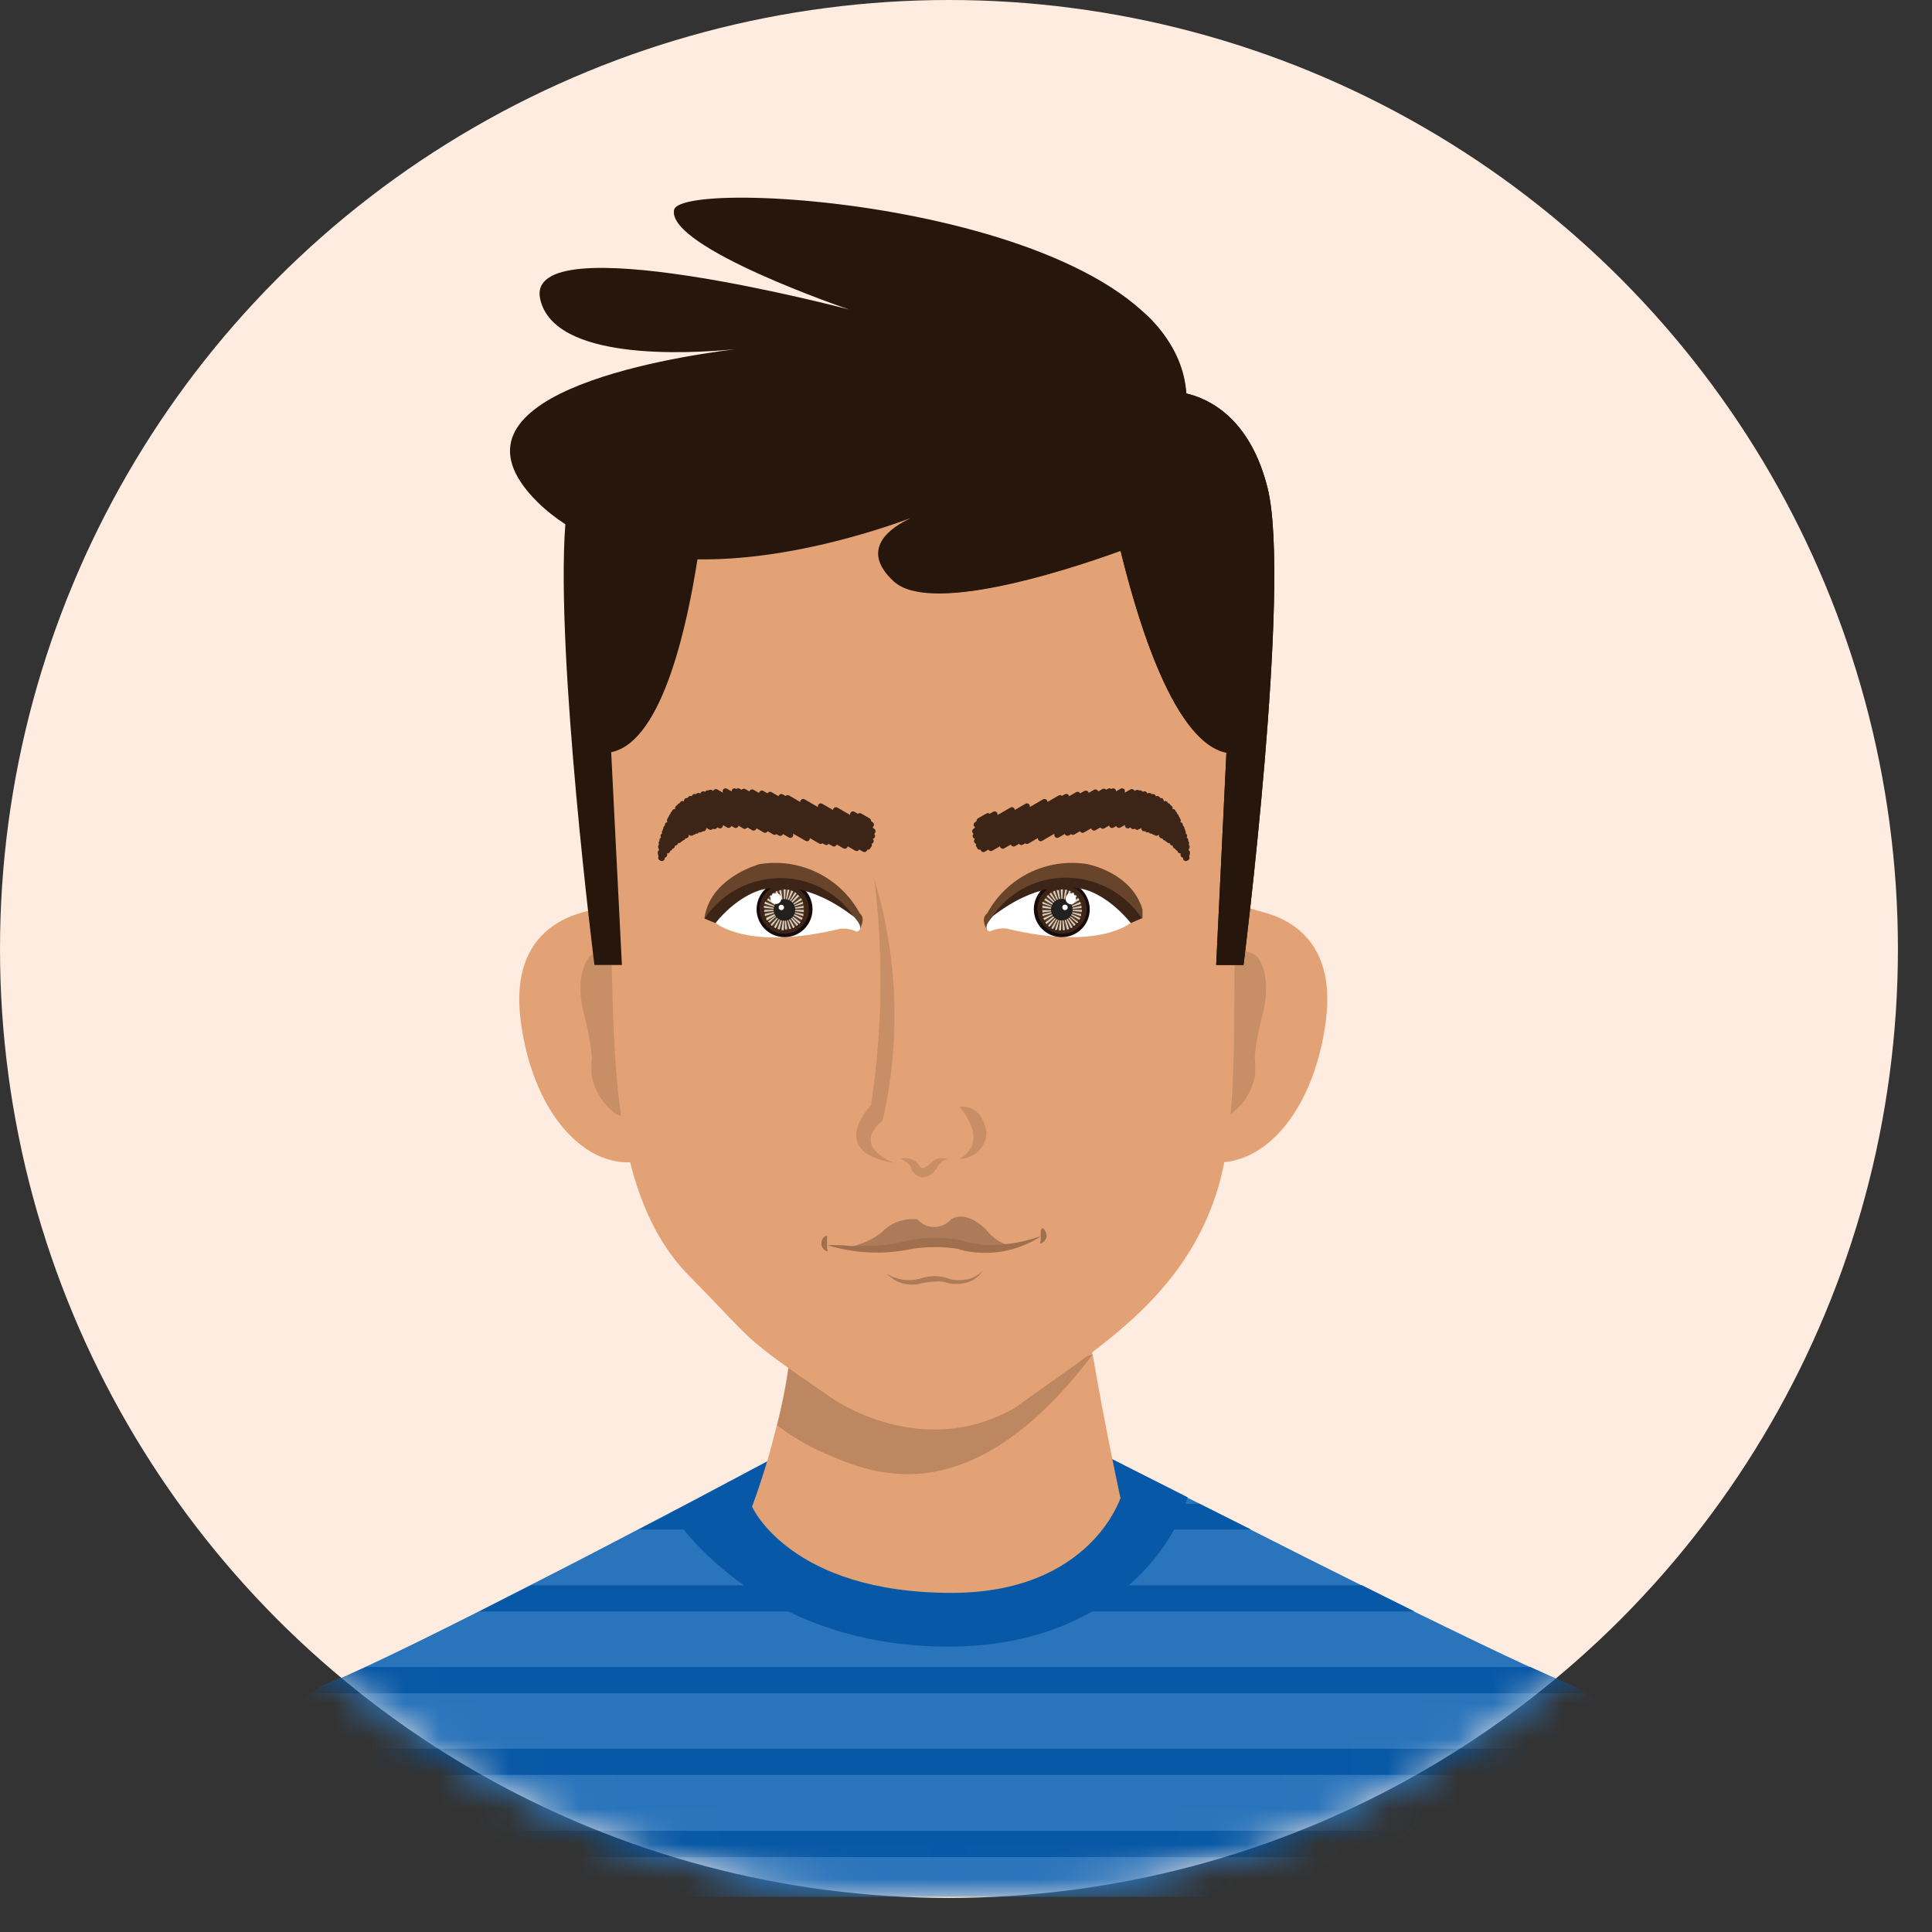 <svg width="55" height="55" viewBox="0 0 55 55" fill="none" xmlns="http://www.w3.org/2000/svg">
<rect x="0" y="0" width="55" height="55" fill="#333333" stroke="none"/>
<circle cx="27.015" cy="27.015" r="27.015" fill="#FFECE0"/>
<mask id="mask0_199_29253" style="mask-type:alpha" maskUnits="userSpaceOnUse" x="0" y="0" width="55" height="55">
<circle cx="27.015" cy="27.015" r="27.015" fill="#DFE3FF"/>
<circle cx="27.015" cy="27.015" r="27.015" fill="#DFE3FF"/>
</mask>
<g mask="url(#mask0_199_29253)">
<path d="M47.475 54H6.525C6.525 54 6.564 53.541 6.679 52.867C6.721 52.639 6.771 52.387 6.834 52.12C6.953 51.579 7.11 51.047 7.304 50.528C7.398 50.273 7.506 50.024 7.626 49.78C7.91 49.161 8.335 48.618 8.868 48.195C9.035 48.072 9.216 47.971 9.408 47.893C9.665 47.791 10.008 47.637 10.415 47.448C11.271 47.051 12.411 46.49 13.646 45.866L15.073 45.139L15.112 45.118C16.164 44.585 17.217 44.038 18.178 43.533L19.097 43.052L19.606 42.786L19.679 42.747L22.212 41.407H22.233H22.261L22.577 41.477C22.966 41.565 23.359 41.639 23.755 41.702C24.152 41.765 24.534 41.814 24.927 41.853C27.094 42.068 29.282 41.917 31.399 41.407L33.802 42.635L34.152 42.807L35.622 43.554L37.078 44.291L38.236 44.869L38.776 45.139L40.277 45.887C41.547 46.508 42.711 47.072 43.578 47.469C43.992 47.658 44.339 47.819 44.599 47.914C44.791 47.992 44.972 48.093 45.139 48.216C45.672 48.639 46.096 49.182 46.377 49.801C46.5 50.044 46.609 50.293 46.703 50.548C46.897 51.064 47.053 51.593 47.173 52.131C47.233 52.397 47.286 52.65 47.324 52.878C47.436 53.541 47.475 54 47.475 54Z" fill="#2A74BB"/>
<path d="M35.615 43.543H18.178L19.605 42.81H34.145L35.615 43.543Z" fill="#0758A6"/>
<path d="M40.27 45.876H13.646L15.073 45.15L15.112 45.129H38.769L40.27 45.876Z" fill="#0758A6"/>
<path d="M45.132 48.205H8.868C9.035 48.082 9.216 47.981 9.408 47.904C9.664 47.802 10.008 47.647 10.415 47.458H43.571C43.985 47.647 44.332 47.809 44.592 47.904C44.783 47.981 44.965 48.082 45.132 48.205Z" fill="#0758A6"/>
<path d="M46.696 50.528H7.304C7.398 50.273 7.506 50.024 7.626 49.781H46.37C46.493 50.023 46.602 50.273 46.696 50.528Z" fill="#0758A6"/>
<path d="M47.317 52.867H6.679C6.721 52.639 6.771 52.387 6.834 52.12H47.173C47.215 52.387 47.279 52.632 47.317 52.867Z" fill="#0758A6"/>
<path d="M33.809 42.624C33.339 44.277 31.311 46.876 27 46.876C22.538 46.876 20.069 44.466 19.097 43.063L19.606 42.796L19.679 42.758L22.212 41.407H22.233H22.261L22.577 41.477C22.966 41.565 23.359 41.639 23.755 41.702C24.152 41.765 24.534 41.814 24.927 41.853C27.094 42.068 29.282 41.917 31.399 41.407L33.809 42.624Z" fill="#0758A6"/>
<path d="M31.897 42.645C31.897 42.645 31.038 45.346 27.091 45.346C22.489 45.346 21.409 42.891 21.409 42.891C21.688 42.139 21.922 41.372 22.11 40.593C22.163 40.379 22.212 40.172 22.254 39.972C22.331 39.621 22.394 39.271 22.44 38.941C22.56 38.181 22.622 37.413 22.626 36.643C22.626 36.531 22.626 36.429 22.626 36.331L30.729 36.008C30.778 36.471 30.852 36.987 30.936 37.524C30.974 37.783 31.016 38.046 31.062 38.309C31.062 38.394 31.09 38.481 31.108 38.566C31.458 40.632 31.897 42.645 31.897 42.645Z" fill="#E3A275"/>
<path d="M19.96 27.938C19.083 25.219 17.006 25.833 16.803 25.914C16.599 25.994 14.453 26.264 14.824 29.071C15.196 31.877 16.852 33.466 18.402 33.013C20.009 32.778 20.844 30.674 19.96 27.938Z" fill="#E3A275"/>
<path d="M32.609 27.938C33.486 25.219 35.559 25.833 35.766 25.914C35.973 25.994 38.116 26.264 37.744 29.071C37.373 31.877 35.717 33.466 34.166 33.013C32.56 32.778 31.725 30.674 32.609 27.938Z" fill="#E3A275"/>
<path d="M34.026 27.488C34.026 27.488 35.208 25.819 36.187 26.524C36.187 26.524 36.776 27.124 36.38 28.628C36.31 28.898 36.25 29.176 36.197 29.453C36.156 29.668 36.127 29.886 36.113 30.105C36.137 30.338 36.137 30.573 36.113 30.807C36.01 31.291 35.744 31.726 35.359 32.038C35.187 32.163 34.985 32.239 34.773 32.259C34.686 32.259 33.995 32.192 33.998 32.094L34.026 27.488Z" fill="#E3A275"/>
<path d="M34.023 27.997C34.023 27.997 34.977 26.65 35.777 27.218C35.777 27.218 36.254 27.702 35.934 28.916C35.878 29.133 35.829 29.358 35.791 29.579C35.754 29.753 35.73 29.93 35.721 30.108C35.74 30.293 35.74 30.478 35.721 30.663C35.639 31.054 35.424 31.404 35.114 31.655C34.975 31.755 34.813 31.816 34.644 31.834C34.574 31.834 34.016 31.778 34.016 31.697L34.023 27.997Z" fill="black" fill-opacity="0.12"/>
<path d="M18.539 27.488C18.539 27.488 17.357 25.819 16.382 26.524C16.382 26.524 15.793 27.124 16.189 28.628C16.259 28.898 16.319 29.176 16.368 29.453C16.409 29.669 16.438 29.886 16.456 30.105C16.43 30.338 16.43 30.574 16.456 30.807C16.557 31.292 16.824 31.727 17.21 32.038C17.38 32.163 17.582 32.239 17.792 32.259C17.883 32.259 18.571 32.192 18.571 32.094L18.539 27.488Z" fill="#E3A275"/>
<path d="M18.546 27.997C18.546 27.997 17.592 26.65 16.792 27.218C16.792 27.218 16.315 27.702 16.634 28.916C16.691 29.133 16.74 29.358 16.778 29.579C16.812 29.754 16.835 29.931 16.848 30.108C16.829 30.293 16.829 30.478 16.848 30.663C16.932 31.053 17.146 31.403 17.455 31.655C17.595 31.753 17.756 31.815 17.925 31.834C17.999 31.834 18.557 31.778 18.557 31.697L18.546 27.997Z" fill="black" fill-opacity="0.12"/>
<path opacity="0.17" d="M31.101 38.566C27.477 43.355 24.583 41.825 23.475 41.373C22.995 41.161 22.541 40.894 22.124 40.576C22.177 40.362 22.226 40.155 22.268 39.956C22.345 39.605 22.408 39.254 22.454 38.924L30.729 37.423C30.69 37.514 30.778 37.535 30.918 37.525C30.967 37.784 29.996 38.84 31.101 38.566Z" fill="#010101"/>
<path d="M35.254 24.921C36.032 17.94 31.497 13.142 26.07 13.142C20.644 13.142 16.536 17.67 17.301 25.222C17.627 28.38 16.95 33.641 19.63 36.332C21.556 38.282 21.009 37.973 23.654 39.783C23.654 39.783 26.214 41.635 28.915 40.064C31.062 38.482 33.752 37.005 34.696 33.75C35.384 31.365 34.987 27.352 35.254 24.921Z" fill="#E3A275"/>
<path d="M24.885 25.005C25.152 27.151 25.122 29.323 24.794 31.46C24.794 31.46 23.499 32.793 25.46 33.108C25.46 33.108 24.197 32.663 25.127 31.898C25.649 29.619 25.565 27.242 24.885 25.005Z" fill="black" fill-opacity="0.12"/>
<path d="M27.309 31.508C27.309 31.508 28.217 32.483 27.309 32.988C27.509 32.991 27.703 32.915 27.848 32.777C27.993 32.638 28.078 32.448 28.084 32.248C28.084 32.248 28.017 31.441 27.309 31.508Z" fill="black" fill-opacity="0.12"/>
<path d="M25.625 32.989C25.716 32.961 25.814 32.961 25.905 32.989C25.96 33.002 26.012 33.025 26.057 33.058C26.102 33.092 26.14 33.133 26.169 33.182C26.186 33.208 26.209 33.231 26.235 33.248C26.252 33.253 26.271 33.253 26.288 33.248C26.309 33.248 26.33 33.248 26.361 33.217C26.397 33.201 26.43 33.179 26.456 33.15C26.487 33.121 26.52 33.094 26.554 33.069C26.593 33.032 26.638 33.002 26.688 32.982C26.756 32.961 26.829 32.961 26.898 32.982H26.972L26.905 33.02C26.853 33.04 26.805 33.07 26.765 33.108C26.742 33.128 26.724 33.153 26.712 33.182C26.687 33.225 26.659 33.268 26.628 33.308C26.589 33.367 26.537 33.416 26.476 33.451C26.416 33.487 26.348 33.509 26.277 33.515C26.195 33.512 26.116 33.481 26.053 33.427C26.003 33.383 25.963 33.328 25.937 33.266C25.916 33.224 25.937 33.203 25.898 33.175C25.88 33.147 25.856 33.123 25.828 33.104C25.765 33.059 25.697 33.02 25.625 32.989Z" fill="black" fill-opacity="0.12"/>
<path d="M27.884 23.367L28.122 23.23L27.8 23.479L28.315 23.181L27.758 23.665L28.806 23.062L27.772 23.798L29.235 22.953L27.81 23.942L29.736 22.827L27.863 24.058L30.178 22.718L27.891 24.107L30.354 22.683L27.996 24.174L30.676 22.623L28.21 24.145L30.911 22.588L28.547 24.079L31.185 22.556L28.856 24.016L31.423 22.535L29.077 23.974L31.581 22.525L29.235 23.942L31.69 22.525L29.627 23.865L31.942 22.525L30.097 23.77L32.22 22.546L30.389 23.71L32.374 22.567L30.546 23.683L32.455 22.581L30.82 23.626L32.581 22.609L31.146 23.563L32.718 22.655L31.395 23.511L32.823 22.686L31.658 23.489L32.946 22.742L31.855 23.486L33.047 22.799L32.107 23.5L33.17 22.886L32.258 23.521L33.244 22.949L32.374 23.542L33.3 23.006L32.574 23.584L33.391 23.114L32.669 23.616L33.43 23.174L32.774 23.651L33.475 23.244L32.858 23.683L33.507 23.307L32.921 23.71L33.532 23.356L33.075 23.784L33.591 23.486L33.17 23.844L33.633 23.574L33.23 23.882L33.654 23.637L33.282 23.921L33.675 23.693L33.381 23.991L33.714 23.798L33.468 24.079L33.745 23.918L33.535 24.139L33.77 24.002L33.602 24.212L33.784 24.107L33.689 24.335L33.795 24.272L33.76 24.43L33.781 24.419" stroke="#3C2417" stroke-width="0.165" stroke-linecap="round" stroke-linejoin="round"/>
<path d="M24.713 23.367L24.474 23.23L24.797 23.479L24.282 23.181L24.843 23.665L23.797 23.062L24.829 23.798L23.366 22.953L24.79 23.942L22.864 22.827L24.738 24.058L22.422 22.718L24.706 24.107L22.244 22.686L24.608 24.174L21.924 22.623L24.387 24.145L21.689 22.588L24.05 24.079L21.412 22.556L23.741 24.016L21.177 22.535L23.524 23.974L21.016 22.525L23.363 23.942L20.911 22.525L22.973 23.865L20.654 22.525L22.5 23.77L20.381 22.546L22.212 23.714L20.227 22.564L22.051 23.683L20.146 22.581L21.78 23.626L20.02 22.609L21.454 23.563L19.883 22.655L21.202 23.514L19.774 22.686L20.942 23.489L19.655 22.742L20.742 23.486L19.553 22.799L20.497 23.5L19.43 22.886L20.342 23.521L19.357 22.949L20.227 23.542L19.3 23.006L20.023 23.584L19.209 23.114L19.932 23.616L19.167 23.174L19.827 23.651L19.125 23.244L19.739 23.683L19.093 23.307L19.679 23.71L19.069 23.356L19.525 23.784L19.009 23.486L19.43 23.844L18.967 23.574L19.371 23.882L18.946 23.637L19.318 23.921L18.925 23.693L19.22 23.991L18.887 23.798L19.132 24.079L18.855 23.918L19.066 24.139L18.831 24.002L18.999 24.212L18.816 24.107L18.911 24.335L18.806 24.272L18.841 24.43L18.82 24.419" stroke="#3C2417" stroke-width="0.165" stroke-linecap="round" stroke-linejoin="round"/>
<path d="M32.507 26.152C32.507 26.152 29.904 24.398 28.144 26.25C28.12 26.282 28.104 26.32 28.096 26.359C28.089 26.398 28.091 26.439 28.102 26.478C28.102 26.478 27.891 26.159 28.102 26.004C28.372 25.502 28.794 25.096 29.306 24.845C29.819 24.593 30.397 24.508 30.96 24.601C30.96 24.601 32.209 24.829 32.525 25.892V26.134" fill="#68452A"/>
<path d="M28.249 26.103C28.384 25.923 28.542 25.762 28.719 25.622C29.262 25.217 29.939 25.033 30.613 25.107C30.613 25.107 31.465 25.128 32.191 26.271C32.191 26.271 31.276 27.071 28.652 26.433C28.491 26.417 28.328 26.446 28.182 26.517C28.157 26.517 28.112 26.482 28.101 26.471C28.056 26.398 28.101 26.306 28.143 26.243C28.175 26.194 28.21 26.147 28.249 26.103Z" fill="white"/>
<path d="M31.023 25.903C31.019 26.06 30.969 26.212 30.879 26.34C30.789 26.468 30.663 26.567 30.518 26.624C30.372 26.681 30.212 26.694 30.059 26.66C29.906 26.628 29.766 26.55 29.657 26.438C29.548 26.326 29.474 26.184 29.445 26.03C29.416 25.876 29.433 25.717 29.494 25.573C29.555 25.428 29.657 25.305 29.787 25.219C29.918 25.132 30.071 25.086 30.227 25.086C30.333 25.087 30.438 25.11 30.535 25.151C30.633 25.193 30.721 25.254 30.795 25.33C30.869 25.406 30.927 25.495 30.966 25.594C31.005 25.692 31.025 25.797 31.023 25.903Z" fill="#170B0C"/>
<path d="M30.936 25.903C30.931 26.041 30.886 26.174 30.806 26.286C30.726 26.398 30.615 26.484 30.486 26.533C30.358 26.583 30.217 26.593 30.083 26.563C29.948 26.534 29.826 26.465 29.73 26.366C29.634 26.267 29.57 26.142 29.545 26.006C29.52 25.871 29.535 25.731 29.589 25.605C29.642 25.478 29.732 25.37 29.847 25.294C29.962 25.217 30.096 25.177 30.234 25.177C30.328 25.177 30.422 25.196 30.509 25.232C30.595 25.269 30.674 25.323 30.739 25.391C30.805 25.459 30.856 25.539 30.89 25.627C30.923 25.715 30.939 25.809 30.936 25.903Z" fill="#3C2417"/>
<path d="M30.799 25.903C30.796 26.016 30.76 26.125 30.696 26.217C30.631 26.309 30.541 26.38 30.436 26.421C30.332 26.462 30.217 26.472 30.107 26.448C29.997 26.425 29.897 26.369 29.818 26.288C29.739 26.208 29.686 26.106 29.666 25.996C29.645 25.885 29.657 25.771 29.7 25.667C29.744 25.564 29.817 25.475 29.911 25.413C30.005 25.351 30.115 25.317 30.227 25.317C30.303 25.318 30.378 25.334 30.448 25.364C30.518 25.394 30.581 25.438 30.634 25.492C30.687 25.546 30.729 25.611 30.758 25.681C30.786 25.752 30.8 25.827 30.799 25.903Z" fill="#5F3A17"/>
<g style="mix-blend-mode:multiply">
<g style="mix-blend-mode:multiply">
<path d="M30.203 26.485H30.143L30.227 25.91L30.087 26.474H30.031L30.227 25.927L29.978 26.45L29.929 26.422L30.227 25.927L29.876 26.387L29.834 26.352L30.224 25.927L29.792 26.309L29.757 26.26L30.22 25.91L29.726 26.194L29.701 26.141L30.217 25.91L29.677 26.078C29.675 26.059 29.675 26.041 29.677 26.022L30.231 25.903L29.677 25.973C29.675 25.953 29.675 25.933 29.677 25.913H30.241L29.677 25.843C29.675 25.823 29.675 25.803 29.677 25.783L30.227 25.899L29.677 25.727C29.673 25.709 29.673 25.69 29.677 25.671L30.196 25.899L29.729 25.622L29.761 25.573L30.227 25.903L29.796 25.52C29.81 25.508 29.823 25.494 29.834 25.478L30.227 25.903L29.876 25.443L29.922 25.412L30.224 25.903L29.975 25.384L30.027 25.359L30.224 25.903L30.083 25.341C30.102 25.339 30.121 25.339 30.14 25.341L30.224 25.913L30.203 26.485ZM30.259 26.485L30.231 25.899L30.199 25.32H30.255L30.231 25.903L30.315 26.478L30.259 26.485ZM30.378 26.464L30.238 25.903L30.536 26.397L30.487 26.425L30.238 25.903L30.434 26.446L30.378 26.464ZM30.581 26.362L30.231 25.903L30.62 26.323C30.607 26.339 30.592 26.352 30.575 26.362H30.581ZM30.666 26.281L30.234 25.903L30.697 26.253L30.666 26.281ZM30.732 26.187L30.241 25.903L30.322 25.331H30.378L30.241 25.896L30.434 25.352L30.487 25.373L30.241 25.896L30.536 25.401C30.554 25.411 30.57 25.422 30.585 25.436L30.234 25.896L30.62 25.475C30.635 25.487 30.648 25.501 30.659 25.517L30.234 25.896L30.694 25.562L30.729 25.622L30.241 25.906L30.757 25.675C30.757 25.696 30.757 25.713 30.774 25.731L30.241 25.906L30.788 25.787V25.846L30.227 25.906L30.774 26.022C30.778 26.042 30.778 26.062 30.774 26.081L30.241 25.906L30.757 26.138C30.757 26.138 30.729 26.169 30.729 26.187H30.732ZM30.802 25.959L30.238 25.903H30.799C30.799 25.92 30.796 25.941 30.796 25.973L30.802 25.959Z" fill="#D0D1D3"/>
</g>
</g>
<path d="M30.536 25.903C30.535 25.964 30.515 26.023 30.48 26.073C30.446 26.122 30.397 26.161 30.34 26.183C30.284 26.206 30.222 26.211 30.163 26.198C30.103 26.185 30.049 26.155 30.007 26.112C29.964 26.069 29.935 26.014 29.924 25.954C29.913 25.894 29.919 25.832 29.943 25.776C29.966 25.72 30.006 25.673 30.056 25.639C30.107 25.605 30.166 25.587 30.227 25.587C30.268 25.588 30.309 25.596 30.346 25.613C30.384 25.629 30.418 25.652 30.447 25.681C30.476 25.711 30.498 25.745 30.514 25.783C30.529 25.821 30.536 25.862 30.536 25.903Z" fill="#232020"/>
<path d="M30.627 25.587C30.627 25.628 30.611 25.668 30.582 25.698C30.553 25.727 30.514 25.744 30.473 25.745C30.435 25.739 30.4 25.72 30.374 25.691C30.349 25.662 30.335 25.624 30.335 25.585C30.335 25.547 30.349 25.509 30.374 25.48C30.4 25.451 30.435 25.431 30.473 25.426C30.494 25.426 30.514 25.43 30.534 25.438C30.553 25.446 30.57 25.458 30.584 25.473C30.599 25.488 30.61 25.506 30.617 25.526C30.625 25.546 30.628 25.566 30.627 25.587Z" fill="white"/>
<path d="M30.396 25.833C30.396 25.853 30.387 25.873 30.373 25.887C30.358 25.902 30.339 25.91 30.318 25.91C30.298 25.91 30.278 25.902 30.264 25.887C30.249 25.873 30.241 25.853 30.241 25.833C30.241 25.822 30.242 25.812 30.246 25.802C30.25 25.792 30.255 25.783 30.262 25.776C30.27 25.768 30.278 25.762 30.288 25.758C30.298 25.754 30.308 25.752 30.318 25.752C30.329 25.752 30.339 25.754 30.349 25.758C30.358 25.762 30.367 25.768 30.374 25.776C30.381 25.783 30.387 25.792 30.391 25.802C30.394 25.812 30.396 25.822 30.396 25.833Z" fill="white"/>
<path d="M32.191 26.278C32.191 26.278 31.367 25.197 30.399 25.271C30.399 25.271 29.512 25.113 28.249 26.092C28.449 25.798 28.708 25.55 29.01 25.363C29.313 25.177 29.651 25.055 30.003 25.008C30.484 24.944 30.973 25.016 31.415 25.217C31.857 25.417 32.234 25.737 32.504 26.141L32.191 26.278Z" fill="#3C2417"/>
<path d="M20.055 26.152C20.055 26.152 22.657 24.398 24.418 26.25C24.441 26.283 24.456 26.32 24.463 26.36C24.47 26.399 24.468 26.439 24.457 26.478C24.457 26.478 24.671 26.159 24.478 26.004C24.207 25.502 23.786 25.096 23.273 24.845C22.761 24.593 22.182 24.508 21.619 24.601C21.619 24.601 20.216 24.977 20.055 26.134" fill="#68452A"/>
<path d="M24.313 26.103C24.177 25.924 24.019 25.762 23.843 25.622C23.302 25.222 22.628 25.041 21.959 25.117C21.959 25.117 21.107 25.117 20.377 26.278C20.377 26.278 21.293 27.078 23.92 26.439C24.082 26.423 24.244 26.453 24.39 26.524C24.411 26.524 24.46 26.488 24.467 26.478C24.517 26.404 24.467 26.31 24.429 26.25C24.394 26.198 24.356 26.148 24.313 26.103Z" fill="white"/>
<path d="M21.538 25.903C21.543 26.06 21.593 26.212 21.683 26.34C21.773 26.468 21.899 26.567 22.045 26.624C22.191 26.681 22.351 26.694 22.504 26.66C22.657 26.627 22.797 26.549 22.906 26.437C23.015 26.324 23.088 26.182 23.117 26.028C23.146 25.874 23.128 25.715 23.067 25.57C23.006 25.426 22.903 25.303 22.772 25.217C22.641 25.131 22.488 25.085 22.331 25.086C22.225 25.087 22.121 25.11 22.024 25.151C21.927 25.193 21.839 25.254 21.765 25.33C21.691 25.406 21.633 25.496 21.594 25.594C21.555 25.692 21.537 25.797 21.538 25.903Z" fill="#170B0C"/>
<path d="M21.626 25.903C21.631 26.041 21.676 26.174 21.756 26.286C21.836 26.398 21.947 26.484 22.076 26.533C22.204 26.583 22.345 26.593 22.479 26.563C22.613 26.534 22.736 26.465 22.832 26.366C22.927 26.267 22.992 26.142 23.017 26.006C23.042 25.871 23.027 25.731 22.973 25.605C22.919 25.478 22.829 25.37 22.715 25.294C22.6 25.217 22.465 25.177 22.328 25.177C22.233 25.177 22.14 25.196 22.053 25.232C21.967 25.269 21.888 25.323 21.823 25.391C21.757 25.459 21.706 25.539 21.672 25.627C21.639 25.715 21.623 25.809 21.626 25.903Z" fill="#3C2417"/>
<path d="M21.763 25.903C21.766 26.016 21.802 26.125 21.866 26.217C21.931 26.309 22.021 26.381 22.126 26.422C22.231 26.463 22.346 26.472 22.456 26.448C22.566 26.424 22.666 26.368 22.745 26.287C22.823 26.206 22.876 26.104 22.897 25.994C22.917 25.883 22.904 25.768 22.86 25.665C22.816 25.561 22.742 25.473 22.648 25.411C22.554 25.349 22.444 25.317 22.331 25.317C22.255 25.318 22.18 25.334 22.111 25.364C22.041 25.394 21.978 25.438 21.925 25.492C21.872 25.547 21.831 25.611 21.803 25.681C21.775 25.752 21.761 25.827 21.763 25.903Z" fill="#5F3A17"/>
<g style="mix-blend-mode:multiply">
<g style="mix-blend-mode:multiply">
<path d="M22.331 25.903L22.415 25.331H22.471L22.331 25.892L22.527 25.348L22.58 25.373L22.331 25.892L22.633 25.401C22.648 25.411 22.662 25.422 22.675 25.436L22.324 25.892L22.713 25.468L22.752 25.51L22.334 25.903L22.801 25.569L22.833 25.619L22.338 25.899L22.857 25.671C22.859 25.69 22.859 25.709 22.857 25.727L22.324 25.899L22.875 25.787C22.875 25.804 22.875 25.825 22.875 25.843L22.314 25.903H22.878C22.88 25.922 22.88 25.942 22.878 25.962L22.317 25.903L22.868 26.022C22.871 26.041 22.871 26.059 22.868 26.078L22.334 25.903L22.85 26.134C22.84 26.151 22.83 26.169 22.822 26.187L22.331 25.903L22.791 26.253L22.756 26.302L22.334 25.903L22.724 26.323L22.678 26.359L22.328 25.899L22.626 26.394L22.577 26.422L22.328 25.899L22.52 26.446H22.468L22.328 25.882L22.408 26.457H22.352L22.331 25.903ZM22.247 26.478L22.331 25.903L22.31 25.32H22.366L22.334 25.899L22.31 26.485L22.247 26.478ZM22.135 26.446L22.331 25.903L22.082 26.425L22.033 26.397L22.331 25.903L22.191 26.464L22.135 26.446ZM21.938 26.323L22.328 25.903L21.977 26.362L21.938 26.323ZM21.864 26.236L22.328 25.885L21.9 26.264C21.887 26.255 21.876 26.246 21.864 26.236ZM21.808 26.134L22.31 25.903L21.773 26.078C21.773 26.057 21.773 26.039 21.773 26.018L22.31 25.903L21.745 25.84V25.783L22.296 25.899L21.759 25.724L21.78 25.668L22.296 25.899L21.836 25.622C21.844 25.604 21.855 25.587 21.868 25.573L22.328 25.906L21.903 25.527C21.914 25.512 21.927 25.497 21.942 25.485L22.328 25.91L21.977 25.45L22.022 25.415L22.32 25.91L22.072 25.387L22.128 25.366L22.32 25.91L22.18 25.348C22.2 25.345 22.22 25.345 22.24 25.348L22.32 25.92L21.829 26.204C21.82 26.182 21.813 26.158 21.808 26.134ZM21.763 25.903H22.31L21.749 25.959L21.763 25.903Z" fill="#D0D1D3"/>
</g>
</g>
<path d="M22.023 25.903C22.023 25.944 22.03 25.984 22.046 26.021C22.061 26.058 22.084 26.093 22.113 26.121C22.142 26.15 22.176 26.173 22.213 26.188C22.25 26.204 22.291 26.212 22.331 26.212C22.372 26.212 22.412 26.204 22.449 26.188C22.487 26.173 22.521 26.15 22.549 26.121C22.578 26.093 22.601 26.058 22.616 26.021C22.632 25.984 22.64 25.944 22.64 25.903C22.64 25.862 22.632 25.822 22.616 25.785C22.601 25.747 22.578 25.713 22.549 25.685C22.521 25.656 22.487 25.633 22.449 25.618C22.412 25.602 22.372 25.594 22.331 25.594C22.291 25.594 22.25 25.602 22.213 25.618C22.176 25.633 22.142 25.656 22.113 25.685C22.084 25.713 22.061 25.747 22.046 25.785C22.03 25.822 22.023 25.862 22.023 25.903Z" fill="#232020"/>
<path d="M21.935 25.587C21.936 25.617 21.946 25.646 21.964 25.671C21.982 25.695 22.006 25.714 22.035 25.725C22.063 25.735 22.094 25.737 22.123 25.731C22.153 25.724 22.18 25.709 22.201 25.687C22.221 25.665 22.235 25.637 22.241 25.608C22.246 25.578 22.243 25.547 22.231 25.52C22.219 25.492 22.199 25.468 22.174 25.451C22.149 25.435 22.119 25.426 22.089 25.426C22.068 25.426 22.048 25.431 22.029 25.439C22.01 25.448 21.993 25.459 21.979 25.474C21.964 25.489 21.953 25.507 21.945 25.526C21.938 25.546 21.934 25.566 21.935 25.587Z" fill="white"/>
<path d="M22.166 25.833C22.166 25.854 22.174 25.873 22.189 25.888C22.203 25.902 22.223 25.91 22.244 25.91C22.264 25.91 22.284 25.902 22.298 25.888C22.313 25.873 22.321 25.854 22.321 25.833C22.321 25.813 22.313 25.793 22.298 25.779C22.284 25.764 22.264 25.756 22.244 25.756C22.223 25.756 22.203 25.764 22.189 25.779C22.174 25.793 22.166 25.813 22.166 25.833Z" fill="white"/>
<path d="M20.367 26.278C20.367 26.278 21.191 25.198 22.163 25.282C22.163 25.282 23.047 25.124 24.313 26.103C24.113 25.81 23.853 25.562 23.551 25.375C23.249 25.189 22.911 25.067 22.559 25.019C22.078 24.955 21.589 25.028 21.147 25.228C20.704 25.428 20.327 25.748 20.058 26.152L20.367 26.278Z" fill="#3C2417"/>
<path d="M25.236 36.272C25.316 36.296 25.386 36.342 25.464 36.367C25.54 36.394 25.619 36.415 25.699 36.43C25.855 36.453 26.015 36.444 26.169 36.405C26.312 36.357 26.463 36.331 26.614 36.328C26.689 36.331 26.765 36.339 26.839 36.352C26.914 36.369 26.988 36.392 27.06 36.419C27.221 36.451 27.386 36.451 27.547 36.419C27.714 36.381 27.865 36.291 27.979 36.163C27.889 36.321 27.744 36.44 27.572 36.496C27.397 36.555 27.21 36.568 27.028 36.535C26.964 36.513 26.898 36.497 26.832 36.486C26.764 36.48 26.696 36.48 26.628 36.486C26.492 36.486 26.356 36.503 26.225 36.538C26.055 36.582 25.876 36.582 25.706 36.538C25.622 36.516 25.542 36.481 25.467 36.437C25.369 36.374 25.302 36.314 25.236 36.272Z" fill="black" fill-opacity="0.24"/>
<path d="M26.119 34.715C26.179 34.783 26.252 34.837 26.334 34.874C26.416 34.911 26.505 34.931 26.595 34.931C26.685 34.931 26.774 34.911 26.856 34.874C26.938 34.837 27.011 34.783 27.07 34.715C27.07 34.715 27.463 34.403 28.07 35.003C28.248 35.24 28.504 35.406 28.793 35.473C28.793 35.473 28.386 35.659 27.06 35.353C26.58 35.31 26.097 35.359 25.636 35.497C25.157 35.533 24.676 35.533 24.197 35.497C24.52 35.43 24.825 35.292 25.088 35.094C25.218 34.953 25.379 34.845 25.558 34.779C25.737 34.714 25.93 34.691 26.119 34.715Z" fill="black" fill-opacity="0.24"/>
<path d="M29.652 35.181C29.135 35.527 28.519 35.695 27.898 35.662C27.794 35.658 27.691 35.648 27.589 35.63C27.482 35.615 27.377 35.59 27.274 35.556H27.298C27.074 35.52 26.848 35.502 26.621 35.504C26.397 35.502 26.172 35.519 25.951 35.556C25.152 35.724 24.324 35.686 23.545 35.444C23.748 35.444 23.948 35.444 24.148 35.465C24.348 35.486 24.544 35.465 24.741 35.465C25.128 35.465 25.512 35.412 25.884 35.307C26.125 35.26 26.369 35.236 26.614 35.237C26.859 35.238 27.103 35.261 27.344 35.307H27.368C27.454 35.339 27.542 35.364 27.631 35.385C27.723 35.385 27.817 35.42 27.912 35.43C28.105 35.446 28.298 35.446 28.491 35.43C28.685 35.417 28.879 35.39 29.07 35.349C29.267 35.307 29.462 35.251 29.652 35.181Z" fill="#A06F4E"/>
<path d="M23.545 35.181V35.262C23.545 35.307 23.545 35.36 23.545 35.409C23.545 35.458 23.545 35.458 23.545 35.479C23.545 35.5 23.545 35.528 23.545 35.542C23.545 35.556 23.57 35.623 23.57 35.623C23.54 35.618 23.512 35.609 23.485 35.595C23.457 35.575 23.434 35.55 23.416 35.52C23.399 35.49 23.387 35.457 23.384 35.423C23.379 35.359 23.396 35.294 23.433 35.241C23.446 35.223 23.463 35.209 23.482 35.198C23.501 35.188 23.523 35.182 23.545 35.181Z" fill="#A06F4E"/>
<path d="M29.677 34.96C29.702 34.975 29.724 34.995 29.74 35.02C29.777 35.073 29.796 35.137 29.792 35.202C29.788 35.236 29.777 35.268 29.759 35.297C29.742 35.326 29.718 35.351 29.691 35.37C29.665 35.386 29.636 35.397 29.606 35.402C29.611 35.374 29.618 35.348 29.627 35.321C29.627 35.321 29.627 35.276 29.627 35.258C29.627 35.241 29.627 35.209 29.627 35.188C29.627 35.167 29.627 35.086 29.627 35.044C29.627 35.002 29.677 34.96 29.677 34.96Z" fill="#A06F4E"/>
<path d="M36.085 13.892C35.577 11.851 34.356 11.335 33.773 11.202C33.437 5.94 19.37 4.976 19.188 5.979C18.992 7.052 24.169 8.81 24.169 8.81C24.169 8.81 14.891 6.354 15.379 8.518C15.775 10.272 19.525 10.076 20.917 9.943C18.957 10.188 12.264 11.265 15.294 14.285C15.538 14.525 15.806 14.739 16.094 14.924C15.81 18.666 16.922 27.471 16.922 27.471H17.704L17.399 21.413C18.915 21.111 19.605 17.523 19.855 15.923C22.401 15.962 24.976 15.099 25.93 14.748C25.355 15.015 24.45 15.629 25.439 16.548C26.428 17.467 30.08 16.344 31.9 15.685C32.251 17.109 33.303 21.111 34.913 21.431L34.622 27.471H35.401C35.401 27.471 36.769 16.628 36.085 13.892Z" fill="#26160C"/>
<path d="M36.085 13.892C35.577 11.851 34.356 11.335 33.773 11.202C33.719 10.718 33.567 10.251 33.326 9.829C33.084 9.407 32.759 9.038 32.37 8.746C31.942 12.293 29.326 15.337 26.014 16.807C27.442 17.158 30.336 16.232 31.9 15.667C32.251 17.091 33.303 21.093 34.914 21.413L34.622 27.471H35.401C35.401 27.471 36.769 16.628 36.085 13.892Z" fill="#26160C"/>
</g>
</svg>
